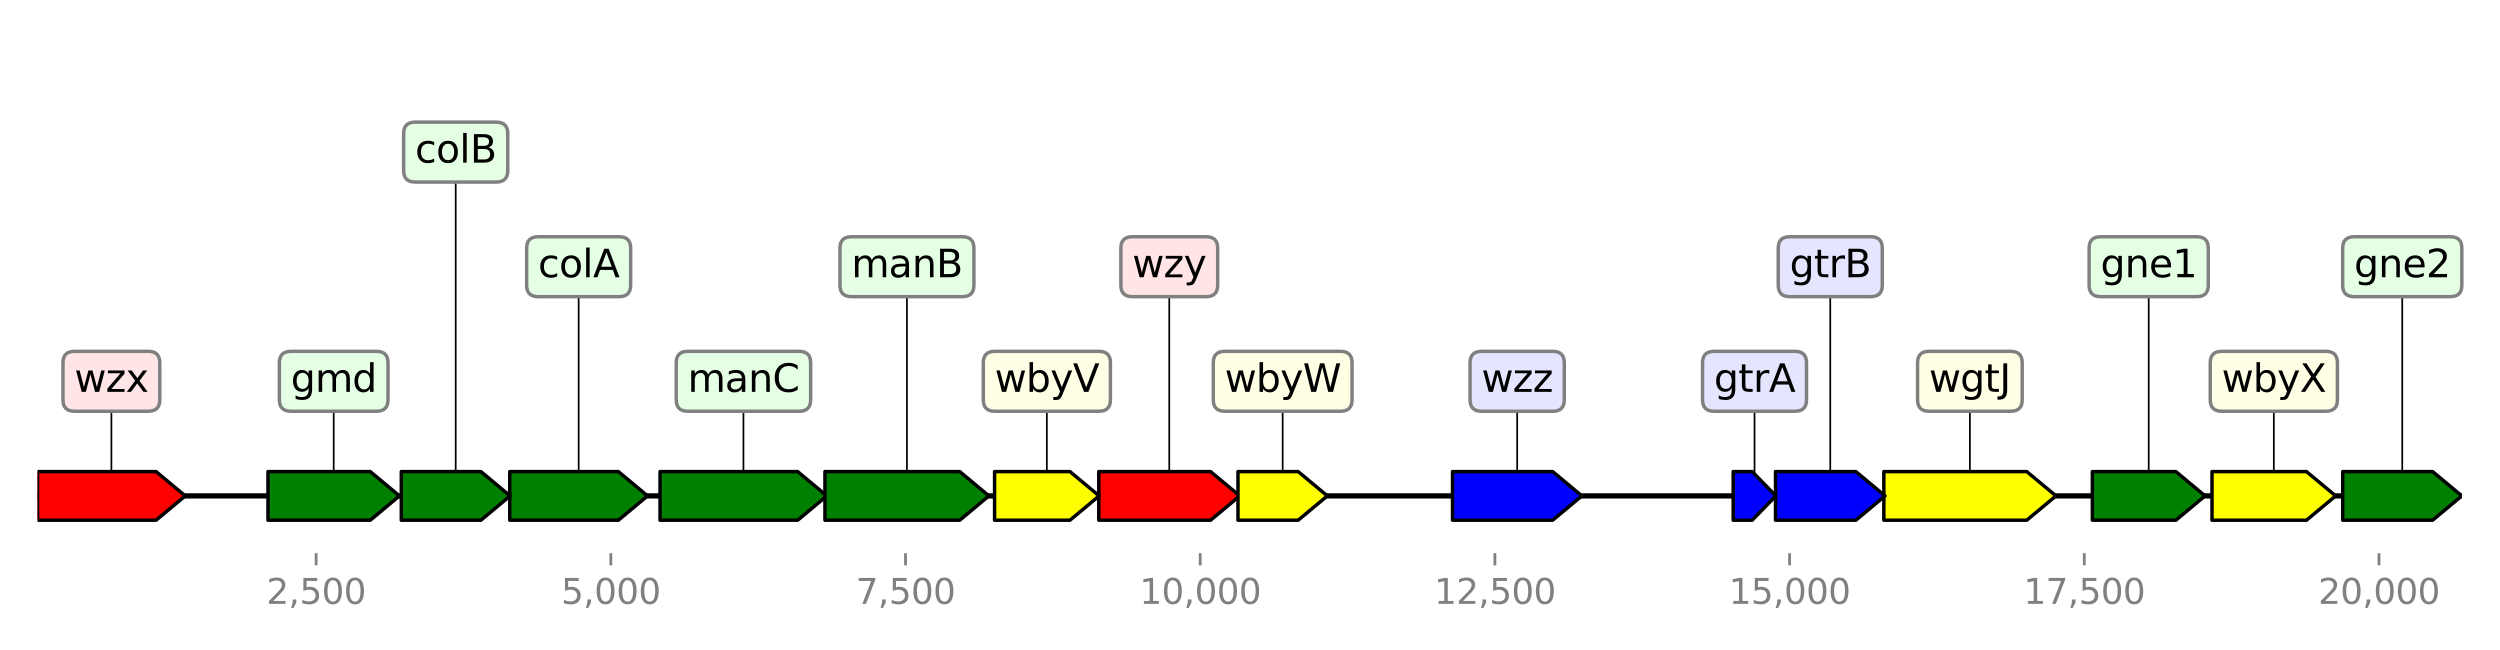 <?xml version="1.0" encoding="utf-8" standalone="no"?>
<!DOCTYPE svg PUBLIC "-//W3C//DTD SVG 1.1//EN"
  "http://www.w3.org/Graphics/SVG/1.1/DTD/svg11.dtd">
<svg height="187.2pt" version="1.1" viewBox="0 0 720 187.2" width="720pt" xmlns="http://www.w3.org/2000/svg" xmlns:xlink="http://www.w3.org/1999/xlink">
 <defs>
  <style type="text/css">*{stroke-linecap:butt;stroke-linejoin:round;}</style>
 </defs>
 <g id="figure_1">
  <g id="patch_1">
   <path d="M 0 187.2 
L 720 187.2 
L 720 0 
L 0 0 
z
" style="fill:#ffffff;"/>
  </g>
  <g id="axes_1">
   <g id="line2d_1">
    <path clip-path="url(#pb85aae71dc)" d="M 10.8 142.818 
L 709.004 142.818 
" style="fill:none;stroke:#000000;stroke-linecap:square;stroke-width:1.5;"/>
   </g>
   <g id="line2d_2">
    <path clip-path="url(#pb85aae71dc)" d="M 567.327 109.813 
L 567.327 142.818 
" style="fill:none;stroke:#000000;stroke-linecap:square;stroke-width:0.5;"/>
   </g>
   <g id="line2d_3">
    <path clip-path="url(#pb85aae71dc)" d="M 214.111 109.813 
L 214.111 142.818 
" style="fill:none;stroke:#000000;stroke-linecap:square;stroke-width:0.5;"/>
   </g>
   <g id="line2d_4">
    <path clip-path="url(#pb85aae71dc)" d="M 261.197 76.809 
L 261.197 142.818 
" style="fill:none;stroke:#000000;stroke-linecap:square;stroke-width:0.5;"/>
   </g>
   <g id="line2d_5">
    <path clip-path="url(#pb85aae71dc)" d="M 32.079 109.813 
L 32.079 142.818 
" style="fill:none;stroke:#000000;stroke-linecap:square;stroke-width:0.5;"/>
   </g>
   <g id="line2d_6">
    <path clip-path="url(#pb85aae71dc)" d="M 336.749 76.809 
L 336.749 142.818 
" style="fill:none;stroke:#000000;stroke-linecap:square;stroke-width:0.5;"/>
   </g>
   <g id="line2d_7">
    <path clip-path="url(#pb85aae71dc)" d="M 166.651 76.809 
L 166.651 142.818 
" style="fill:none;stroke:#000000;stroke-linecap:square;stroke-width:0.5;"/>
   </g>
   <g id="line2d_8">
    <path clip-path="url(#pb85aae71dc)" d="M 96.106 109.813 
L 96.106 142.818 
" style="fill:none;stroke:#000000;stroke-linecap:square;stroke-width:0.5;"/>
   </g>
   <g id="line2d_9">
    <path clip-path="url(#pb85aae71dc)" d="M 436.948 109.813 
L 436.948 142.818 
" style="fill:none;stroke:#000000;stroke-linecap:square;stroke-width:0.5;"/>
   </g>
   <g id="line2d_10">
    <path clip-path="url(#pb85aae71dc)" d="M 654.863 109.813 
L 654.863 142.818 
" style="fill:none;stroke:#000000;stroke-linecap:square;stroke-width:0.5;"/>
   </g>
   <g id="line2d_11">
    <path clip-path="url(#pb85aae71dc)" d="M 691.85 76.809 
L 691.85 142.818 
" style="fill:none;stroke:#000000;stroke-linecap:square;stroke-width:0.5;"/>
   </g>
   <g id="line2d_12">
    <path clip-path="url(#pb85aae71dc)" d="M 618.827 76.809 
L 618.827 142.818 
" style="fill:none;stroke:#000000;stroke-linecap:square;stroke-width:0.5;"/>
   </g>
   <g id="line2d_13">
    <path clip-path="url(#pb85aae71dc)" d="M 527.115 76.809 
L 527.115 142.818 
" style="fill:none;stroke:#000000;stroke-linecap:square;stroke-width:0.5;"/>
   </g>
   <g id="line2d_14">
    <path clip-path="url(#pb85aae71dc)" d="M 131.242 43.804 
L 131.242 142.818 
" style="fill:none;stroke:#000000;stroke-linecap:square;stroke-width:0.5;"/>
   </g>
   <g id="line2d_15">
    <path clip-path="url(#pb85aae71dc)" d="M 301.494 109.813 
L 301.494 142.818 
" style="fill:none;stroke:#000000;stroke-linecap:square;stroke-width:0.5;"/>
   </g>
   <g id="line2d_16">
    <path clip-path="url(#pb85aae71dc)" d="M 369.408 109.813 
L 369.408 142.818 
" style="fill:none;stroke:#000000;stroke-linecap:square;stroke-width:0.5;"/>
   </g>
   <g id="line2d_17">
    <path clip-path="url(#pb85aae71dc)" d="M 505.304 109.813 
L 505.304 142.818 
" style="fill:none;stroke:#000000;stroke-linecap:square;stroke-width:0.5;"/>
   </g>
   <g id="patch_2">
    <path clip-path="url(#pb85aae71dc)" d="M 542.545 135.818 
Q 563.127 135.818 583.709 135.818 
L 583.709 135.818 
Q 587.909 139.318 592.11 142.818 
Q 587.909 146.318 583.709 149.818 
L 583.709 149.818 
Q 563.127 149.818 542.545 149.818 
L 542.545 135.818 
z
" style="fill:#ffff00;stroke:#000000;stroke-linecap:round;"/>
   </g>
   <g id="patch_3">
    <path clip-path="url(#pb85aae71dc)" d="M 190.092 135.818 
Q 209.911 135.818 229.729 135.818 
L 229.729 135.818 
Q 233.929 139.318 238.129 142.818 
Q 233.929 146.318 229.729 149.818 
L 229.729 149.818 
Q 209.911 149.818 190.092 149.818 
L 190.092 135.818 
z
" style="fill:#008000;stroke:#000000;stroke-linecap:round;"/>
   </g>
   <g id="patch_4">
    <path clip-path="url(#pb85aae71dc)" d="M 237.586 135.818 
Q 256.996 135.818 276.407 135.818 
L 276.407 135.818 
Q 280.607 139.318 284.808 142.818 
Q 280.607 146.318 276.407 149.818 
L 276.407 149.818 
Q 256.996 149.818 237.586 149.818 
L 237.586 135.818 
z
" style="fill:#008000;stroke:#000000;stroke-linecap:round;"/>
   </g>
   <g id="patch_5">
    <path clip-path="url(#pb85aae71dc)" d="M 10.81 135.818 
Q 27.879 135.818 44.949 135.818 
L 44.949 135.818 
Q 49.148 139.318 53.348 142.818 
Q 49.148 146.318 44.949 149.818 
L 44.949 149.818 
Q 27.879 149.818 10.81 149.818 
L 10.81 135.818 
z
" style="fill:#ff0000;stroke:#000000;stroke-linecap:round;"/>
   </g>
   <g id="patch_6">
    <path clip-path="url(#pb85aae71dc)" d="M 316.448 135.818 
Q 332.549 135.818 348.65 135.818 
L 348.65 135.818 
Q 352.85 139.318 357.051 142.818 
Q 352.85 146.318 348.65 149.818 
L 348.65 149.818 
Q 332.549 149.818 316.448 149.818 
L 316.448 135.818 
z
" style="fill:#ff0000;stroke:#000000;stroke-linecap:round;"/>
   </g>
   <g id="patch_7">
    <path clip-path="url(#pb85aae71dc)" d="M 146.808 135.818 
Q 162.453 135.818 178.098 135.818 
L 178.098 135.818 
Q 182.296 139.318 186.493 142.818 
Q 182.296 146.318 178.098 149.818 
L 178.098 149.818 
Q 162.453 149.818 146.808 149.818 
L 146.808 135.818 
z
" style="fill:#008000;stroke:#000000;stroke-linecap:round;"/>
   </g>
   <g id="patch_8">
    <path clip-path="url(#pb85aae71dc)" d="M 77.179 135.818 
Q 91.908 135.818 106.636 135.818 
L 106.636 135.818 
Q 110.834 139.318 115.032 142.818 
Q 110.834 146.318 106.636 149.818 
L 106.636 149.818 
Q 91.908 149.818 77.179 149.818 
L 77.179 135.818 
z
" style="fill:#008000;stroke:#000000;stroke-linecap:round;"/>
   </g>
   <g id="patch_9">
    <path clip-path="url(#pb85aae71dc)" d="M 418.328 135.818 
Q 432.75 135.818 447.172 135.818 
L 447.172 135.818 
Q 451.371 139.318 455.569 142.818 
Q 451.371 146.318 447.172 149.818 
L 447.172 149.818 
Q 432.75 149.818 418.328 149.818 
L 418.328 135.818 
z
" style="fill:#0000ff;stroke:#000000;stroke-linecap:round;"/>
   </g>
   <g id="patch_10">
    <path clip-path="url(#pb85aae71dc)" d="M 637.058 135.818 
Q 650.662 135.818 664.266 135.818 
L 664.266 135.818 
Q 668.468 139.318 672.669 142.818 
Q 668.468 146.318 664.266 149.818 
L 664.266 149.818 
Q 650.662 149.818 637.058 149.818 
L 637.058 135.818 
z
" style="fill:#ffff00;stroke:#000000;stroke-linecap:round;"/>
   </g>
   <g id="patch_11">
    <path clip-path="url(#pb85aae71dc)" d="M 674.706 135.818 
Q 687.65 135.818 700.594 135.818 
L 700.594 135.818 
Q 704.794 139.318 708.994 142.818 
Q 704.794 146.318 700.594 149.818 
L 700.594 149.818 
Q 687.65 149.818 674.706 149.818 
L 674.706 135.818 
z
" style="fill:#008000;stroke:#000000;stroke-linecap:round;"/>
   </g>
   <g id="patch_12">
    <path clip-path="url(#pb85aae71dc)" d="M 602.6 135.818 
Q 614.626 135.818 626.652 135.818 
L 626.652 135.818 
Q 630.853 139.318 635.055 142.818 
Q 630.853 146.318 626.652 149.818 
L 626.652 149.818 
Q 614.626 149.818 602.6 149.818 
L 602.6 135.818 
z
" style="fill:#008000;stroke:#000000;stroke-linecap:round;"/>
   </g>
   <g id="patch_13">
    <path clip-path="url(#pb85aae71dc)" d="M 511.346 135.818 
Q 522.917 135.818 534.488 135.818 
L 534.488 135.818 
Q 538.686 139.318 542.884 142.818 
Q 538.686 146.318 534.488 149.818 
L 534.488 149.818 
Q 522.917 149.818 511.346 149.818 
L 511.346 135.818 
z
" style="fill:#0000ff;stroke:#000000;stroke-linecap:round;"/>
   </g>
   <g id="patch_14">
    <path clip-path="url(#pb85aae71dc)" d="M 115.575 135.818 
Q 127.041 135.818 138.506 135.818 
L 138.506 135.818 
Q 142.708 139.318 146.91 142.818 
Q 142.708 146.318 138.506 149.818 
L 138.506 149.818 
Q 127.041 149.818 115.575 149.818 
L 115.575 135.818 
z
" style="fill:#008000;stroke:#000000;stroke-linecap:round;"/>
   </g>
   <g id="patch_15">
    <path clip-path="url(#pb85aae71dc)" d="M 286.438 135.818 
Q 297.294 135.818 308.151 135.818 
L 308.151 135.818 
Q 312.35 139.318 316.55 142.818 
Q 312.35 146.318 308.151 149.818 
L 308.151 149.818 
Q 297.294 149.818 286.438 149.818 
L 286.438 135.818 
z
" style="fill:#ffff00;stroke:#000000;stroke-linecap:round;"/>
   </g>
   <g id="patch_16">
    <path clip-path="url(#pb85aae71dc)" d="M 356.541 135.818 
Q 365.206 135.818 373.871 135.818 
L 373.871 135.818 
Q 378.073 139.318 382.274 142.818 
Q 378.073 146.318 373.871 149.818 
L 373.871 149.818 
Q 365.206 149.818 356.541 149.818 
L 356.541 135.818 
z
" style="fill:#ffff00;stroke:#000000;stroke-linecap:round;"/>
   </g>
   <g id="patch_17">
    <path clip-path="url(#pb85aae71dc)" d="M 499.159 135.818 
Q 501.894 135.818 504.628 135.818 
L 504.628 135.818 
Q 508.038 139.318 511.448 142.818 
Q 508.038 146.318 504.628 149.818 
L 504.628 149.818 
Q 501.894 149.818 499.159 149.818 
L 499.159 135.818 
z
" style="fill:#0000ff;stroke:#000000;stroke-linecap:round;"/>
   </g>
   <g id="matplotlib.axis_1">
    <g id="xtick_1">
     <g id="line2d_18">
      <defs>
       <path d="M 0 0 
L 0 3.5 
" id="me5bb5c4d33" style="stroke:#808080;stroke-width:0.8;"/>
      </defs>
      <g>
       <use style="fill:#808080;stroke:#808080;stroke-width:0.8;" x="91.047" xlink:href="#me5bb5c4d33" y="159.32"/>
      </g>
     </g>
     <g id="text_1">
      <!-- 2,500 -->
      <g style="fill:#808080;" transform="translate(76.733 173.918)scale(0.1 -0.1)">
       <defs>
        <path d="M 1228 531 
L 3431 531 
L 3431 0 
L 469 0 
L 469 531 
Q 828 903 1448 1529 
Q 2069 2156 2228 2338 
Q 2531 2678 2651 2914 
Q 2772 3150 2772 3378 
Q 2772 3750 2511 3984 
Q 2250 4219 1831 4219 
Q 1534 4219 1204 4116 
Q 875 4013 500 3803 
L 500 4441 
Q 881 4594 1212 4672 
Q 1544 4750 1819 4750 
Q 2544 4750 2975 4387 
Q 3406 4025 3406 3419 
Q 3406 3131 3298 2873 
Q 3191 2616 2906 2266 
Q 2828 2175 2409 1742 
Q 1991 1309 1228 531 
z
" id="DejaVuSans-32" transform="scale(0.016)"/>
        <path d="M 750 794 
L 1409 794 
L 1409 256 
L 897 -744 
L 494 -744 
L 750 256 
L 750 794 
z
" id="DejaVuSans-2c" transform="scale(0.016)"/>
        <path d="M 691 4666 
L 3169 4666 
L 3169 4134 
L 1269 4134 
L 1269 2991 
Q 1406 3038 1543 3061 
Q 1681 3084 1819 3084 
Q 2600 3084 3056 2656 
Q 3513 2228 3513 1497 
Q 3513 744 3044 326 
Q 2575 -91 1722 -91 
Q 1428 -91 1123 -41 
Q 819 9 494 109 
L 494 744 
Q 775 591 1075 516 
Q 1375 441 1709 441 
Q 2250 441 2565 725 
Q 2881 1009 2881 1497 
Q 2881 1984 2565 2268 
Q 2250 2553 1709 2553 
Q 1456 2553 1204 2497 
Q 953 2441 691 2322 
L 691 4666 
z
" id="DejaVuSans-35" transform="scale(0.016)"/>
        <path d="M 2034 4250 
Q 1547 4250 1301 3770 
Q 1056 3291 1056 2328 
Q 1056 1369 1301 889 
Q 1547 409 2034 409 
Q 2525 409 2770 889 
Q 3016 1369 3016 2328 
Q 3016 3291 2770 3770 
Q 2525 4250 2034 4250 
z
M 2034 4750 
Q 2819 4750 3233 4129 
Q 3647 3509 3647 2328 
Q 3647 1150 3233 529 
Q 2819 -91 2034 -91 
Q 1250 -91 836 529 
Q 422 1150 422 2328 
Q 422 3509 836 4129 
Q 1250 4750 2034 4750 
z
" id="DejaVuSans-30" transform="scale(0.016)"/>
       </defs>
       <use xlink:href="#DejaVuSans-32"/>
       <use x="63.623" xlink:href="#DejaVuSans-2c"/>
       <use x="95.41" xlink:href="#DejaVuSans-35"/>
       <use x="159.033" xlink:href="#DejaVuSans-30"/>
       <use x="222.656" xlink:href="#DejaVuSans-30"/>
      </g>
     </g>
    </g>
    <g id="xtick_2">
     <g id="line2d_19">
      <g>
       <use style="fill:#808080;stroke:#808080;stroke-width:0.8;" x="175.919" xlink:href="#me5bb5c4d33" y="159.32"/>
      </g>
     </g>
     <g id="text_2">
      <!-- 5,000 -->
      <g style="fill:#808080;" transform="translate(161.604 173.918)scale(0.1 -0.1)">
       <use xlink:href="#DejaVuSans-35"/>
       <use x="63.623" xlink:href="#DejaVuSans-2c"/>
       <use x="95.41" xlink:href="#DejaVuSans-30"/>
       <use x="159.033" xlink:href="#DejaVuSans-30"/>
       <use x="222.656" xlink:href="#DejaVuSans-30"/>
      </g>
     </g>
    </g>
    <g id="xtick_3">
     <g id="line2d_20">
      <g>
       <use style="fill:#808080;stroke:#808080;stroke-width:0.8;" x="260.79" xlink:href="#me5bb5c4d33" y="159.32"/>
      </g>
     </g>
     <g id="text_3">
      <!-- 7,500 -->
      <g style="fill:#808080;" transform="translate(246.476 173.918)scale(0.1 -0.1)">
       <defs>
        <path d="M 525 4666 
L 3525 4666 
L 3525 4397 
L 1831 0 
L 1172 0 
L 2766 4134 
L 525 4134 
L 525 4666 
z
" id="DejaVuSans-37" transform="scale(0.016)"/>
       </defs>
       <use xlink:href="#DejaVuSans-37"/>
       <use x="63.623" xlink:href="#DejaVuSans-2c"/>
       <use x="95.41" xlink:href="#DejaVuSans-35"/>
       <use x="159.033" xlink:href="#DejaVuSans-30"/>
       <use x="222.656" xlink:href="#DejaVuSans-30"/>
      </g>
     </g>
    </g>
    <g id="xtick_4">
     <g id="line2d_21">
      <g>
       <use style="fill:#808080;stroke:#808080;stroke-width:0.8;" x="345.661" xlink:href="#me5bb5c4d33" y="159.32"/>
      </g>
     </g>
     <g id="text_4">
      <!-- 10,000 -->
      <g style="fill:#808080;" transform="translate(328.166 173.918)scale(0.1 -0.1)">
       <defs>
        <path d="M 794 531 
L 1825 531 
L 1825 4091 
L 703 3866 
L 703 4441 
L 1819 4666 
L 2450 4666 
L 2450 531 
L 3481 531 
L 3481 0 
L 794 0 
L 794 531 
z
" id="DejaVuSans-31" transform="scale(0.016)"/>
       </defs>
       <use xlink:href="#DejaVuSans-31"/>
       <use x="63.623" xlink:href="#DejaVuSans-30"/>
       <use x="127.246" xlink:href="#DejaVuSans-2c"/>
       <use x="159.033" xlink:href="#DejaVuSans-30"/>
       <use x="222.656" xlink:href="#DejaVuSans-30"/>
       <use x="286.279" xlink:href="#DejaVuSans-30"/>
      </g>
     </g>
    </g>
    <g id="xtick_5">
     <g id="line2d_22">
      <g>
       <use style="fill:#808080;stroke:#808080;stroke-width:0.8;" x="430.532" xlink:href="#me5bb5c4d33" y="159.32"/>
      </g>
     </g>
     <g id="text_5">
      <!-- 12,500 -->
      <g style="fill:#808080;" transform="translate(413.037 173.918)scale(0.1 -0.1)">
       <use xlink:href="#DejaVuSans-31"/>
       <use x="63.623" xlink:href="#DejaVuSans-32"/>
       <use x="127.246" xlink:href="#DejaVuSans-2c"/>
       <use x="159.033" xlink:href="#DejaVuSans-35"/>
       <use x="222.656" xlink:href="#DejaVuSans-30"/>
       <use x="286.279" xlink:href="#DejaVuSans-30"/>
      </g>
     </g>
    </g>
    <g id="xtick_6">
     <g id="line2d_23">
      <g>
       <use style="fill:#808080;stroke:#808080;stroke-width:0.8;" x="515.403" xlink:href="#me5bb5c4d33" y="159.32"/>
      </g>
     </g>
     <g id="text_6">
      <!-- 15,000 -->
      <g style="fill:#808080;" transform="translate(497.908 173.918)scale(0.1 -0.1)">
       <use xlink:href="#DejaVuSans-31"/>
       <use x="63.623" xlink:href="#DejaVuSans-35"/>
       <use x="127.246" xlink:href="#DejaVuSans-2c"/>
       <use x="159.033" xlink:href="#DejaVuSans-30"/>
       <use x="222.656" xlink:href="#DejaVuSans-30"/>
       <use x="286.279" xlink:href="#DejaVuSans-30"/>
      </g>
     </g>
    </g>
    <g id="xtick_7">
     <g id="line2d_24">
      <g>
       <use style="fill:#808080;stroke:#808080;stroke-width:0.8;" x="600.274" xlink:href="#me5bb5c4d33" y="159.32"/>
      </g>
     </g>
     <g id="text_7">
      <!-- 17,500 -->
      <g style="fill:#808080;" transform="translate(582.779 173.918)scale(0.1 -0.1)">
       <use xlink:href="#DejaVuSans-31"/>
       <use x="63.623" xlink:href="#DejaVuSans-37"/>
       <use x="127.246" xlink:href="#DejaVuSans-2c"/>
       <use x="159.033" xlink:href="#DejaVuSans-35"/>
       <use x="222.656" xlink:href="#DejaVuSans-30"/>
       <use x="286.279" xlink:href="#DejaVuSans-30"/>
      </g>
     </g>
    </g>
    <g id="xtick_8">
     <g id="line2d_25">
      <g>
       <use style="fill:#808080;stroke:#808080;stroke-width:0.8;" x="685.145" xlink:href="#me5bb5c4d33" y="159.32"/>
      </g>
     </g>
     <g id="text_8">
      <!-- 20,000 -->
      <g style="fill:#808080;" transform="translate(667.65 173.918)scale(0.1 -0.1)">
       <use xlink:href="#DejaVuSans-32"/>
       <use x="63.623" xlink:href="#DejaVuSans-30"/>
       <use x="127.246" xlink:href="#DejaVuSans-2c"/>
       <use x="159.033" xlink:href="#DejaVuSans-30"/>
       <use x="222.656" xlink:href="#DejaVuSans-30"/>
       <use x="286.279" xlink:href="#DejaVuSans-30"/>
      </g>
     </g>
    </g>
   </g>
   <g id="linkto_wgtJ">
    <g id="patch_18">
     <a xlink:href="wgtJ">
      <path d="M 555.559 118.436 
L 579.096 118.436 
Q 582.396 118.436 582.396 115.136 
L 582.396 104.49 
Q 582.396 101.19 579.096 101.19 
L 555.559 101.19 
Q 552.259 101.19 552.259 104.49 
L 552.259 115.136 
Q 552.259 118.436 555.559 118.436 
z
" style="fill:#ffffe5;stroke:#808080;stroke-linejoin:miter;"/>
     </a>
    </g>
    <!-- wgtJ -->
    <g transform="translate(555.559 112.849)scale(0.11 -0.11)">
     <defs>
      <path d="M 269 3500 
L 844 3500 
L 1563 769 
L 2278 3500 
L 2956 3500 
L 3675 769 
L 4391 3500 
L 4966 3500 
L 4050 0 
L 3372 0 
L 2619 2869 
L 1863 0 
L 1184 0 
L 269 3500 
z
" id="DejaVuSans-77" transform="scale(0.016)"/>
      <path d="M 2906 1791 
Q 2906 2416 2648 2759 
Q 2391 3103 1925 3103 
Q 1463 3103 1205 2759 
Q 947 2416 947 1791 
Q 947 1169 1205 825 
Q 1463 481 1925 481 
Q 2391 481 2648 825 
Q 2906 1169 2906 1791 
z
M 3481 434 
Q 3481 -459 3084 -895 
Q 2688 -1331 1869 -1331 
Q 1566 -1331 1297 -1286 
Q 1028 -1241 775 -1147 
L 775 -588 
Q 1028 -725 1275 -790 
Q 1522 -856 1778 -856 
Q 2344 -856 2625 -561 
Q 2906 -266 2906 331 
L 2906 616 
Q 2728 306 2450 153 
Q 2172 0 1784 0 
Q 1141 0 747 490 
Q 353 981 353 1791 
Q 353 2603 747 3093 
Q 1141 3584 1784 3584 
Q 2172 3584 2450 3431 
Q 2728 3278 2906 2969 
L 2906 3500 
L 3481 3500 
L 3481 434 
z
" id="DejaVuSans-67" transform="scale(0.016)"/>
      <path d="M 1172 4494 
L 1172 3500 
L 2356 3500 
L 2356 3053 
L 1172 3053 
L 1172 1153 
Q 1172 725 1289 603 
Q 1406 481 1766 481 
L 2356 481 
L 2356 0 
L 1766 0 
Q 1100 0 847 248 
Q 594 497 594 1153 
L 594 3053 
L 172 3053 
L 172 3500 
L 594 3500 
L 594 4494 
L 1172 4494 
z
" id="DejaVuSans-74" transform="scale(0.016)"/>
      <path d="M 628 4666 
L 1259 4666 
L 1259 325 
Q 1259 -519 939 -900 
Q 619 -1281 -91 -1281 
L -331 -1281 
L -331 -750 
L -134 -750 
Q 284 -750 456 -515 
Q 628 -281 628 325 
L 628 4666 
z
" id="DejaVuSans-4a" transform="scale(0.016)"/>
     </defs>
     <use xlink:href="#DejaVuSans-77"/>
     <use x="81.787" xlink:href="#DejaVuSans-67"/>
     <use x="145.264" xlink:href="#DejaVuSans-74"/>
     <use x="184.473" xlink:href="#DejaVuSans-4a"/>
    </g>
   </g>
   <g id="linkto_manC">
    <g id="patch_19">
     <a xlink:href="manC">
      <path d="M 198.057 118.436 
L 230.165 118.436 
Q 233.465 118.436 233.465 115.136 
L 233.465 104.49 
Q 233.465 101.19 230.165 101.19 
L 198.057 101.19 
Q 194.757 101.19 194.757 104.49 
L 194.757 115.136 
Q 194.757 118.436 198.057 118.436 
z
" style="fill:#e5ffe5;stroke:#808080;stroke-linejoin:miter;"/>
     </a>
    </g>
    <!-- manC -->
    <g transform="translate(198.057 112.849)scale(0.11 -0.11)">
     <defs>
      <path d="M 3328 2828 
Q 3544 3216 3844 3400 
Q 4144 3584 4550 3584 
Q 5097 3584 5394 3201 
Q 5691 2819 5691 2113 
L 5691 0 
L 5113 0 
L 5113 2094 
Q 5113 2597 4934 2840 
Q 4756 3084 4391 3084 
Q 3944 3084 3684 2787 
Q 3425 2491 3425 1978 
L 3425 0 
L 2847 0 
L 2847 2094 
Q 2847 2600 2669 2842 
Q 2491 3084 2119 3084 
Q 1678 3084 1418 2786 
Q 1159 2488 1159 1978 
L 1159 0 
L 581 0 
L 581 3500 
L 1159 3500 
L 1159 2956 
Q 1356 3278 1631 3431 
Q 1906 3584 2284 3584 
Q 2666 3584 2933 3390 
Q 3200 3197 3328 2828 
z
" id="DejaVuSans-6d" transform="scale(0.016)"/>
      <path d="M 2194 1759 
Q 1497 1759 1228 1600 
Q 959 1441 959 1056 
Q 959 750 1161 570 
Q 1363 391 1709 391 
Q 2188 391 2477 730 
Q 2766 1069 2766 1631 
L 2766 1759 
L 2194 1759 
z
M 3341 1997 
L 3341 0 
L 2766 0 
L 2766 531 
Q 2569 213 2275 61 
Q 1981 -91 1556 -91 
Q 1019 -91 701 211 
Q 384 513 384 1019 
Q 384 1609 779 1909 
Q 1175 2209 1959 2209 
L 2766 2209 
L 2766 2266 
Q 2766 2663 2505 2880 
Q 2244 3097 1772 3097 
Q 1472 3097 1187 3025 
Q 903 2953 641 2809 
L 641 3341 
Q 956 3463 1253 3523 
Q 1550 3584 1831 3584 
Q 2591 3584 2966 3190 
Q 3341 2797 3341 1997 
z
" id="DejaVuSans-61" transform="scale(0.016)"/>
      <path d="M 3513 2113 
L 3513 0 
L 2938 0 
L 2938 2094 
Q 2938 2591 2744 2837 
Q 2550 3084 2163 3084 
Q 1697 3084 1428 2787 
Q 1159 2491 1159 1978 
L 1159 0 
L 581 0 
L 581 3500 
L 1159 3500 
L 1159 2956 
Q 1366 3272 1645 3428 
Q 1925 3584 2291 3584 
Q 2894 3584 3203 3211 
Q 3513 2838 3513 2113 
z
" id="DejaVuSans-6e" transform="scale(0.016)"/>
      <path d="M 4122 4306 
L 4122 3641 
Q 3803 3938 3442 4084 
Q 3081 4231 2675 4231 
Q 1875 4231 1450 3742 
Q 1025 3253 1025 2328 
Q 1025 1406 1450 917 
Q 1875 428 2675 428 
Q 3081 428 3442 575 
Q 3803 722 4122 1019 
L 4122 359 
Q 3791 134 3420 21 
Q 3050 -91 2638 -91 
Q 1578 -91 968 557 
Q 359 1206 359 2328 
Q 359 3453 968 4101 
Q 1578 4750 2638 4750 
Q 3056 4750 3426 4639 
Q 3797 4528 4122 4306 
z
" id="DejaVuSans-43" transform="scale(0.016)"/>
     </defs>
     <use xlink:href="#DejaVuSans-6d"/>
     <use x="97.412" xlink:href="#DejaVuSans-61"/>
     <use x="158.691" xlink:href="#DejaVuSans-6e"/>
     <use x="222.07" xlink:href="#DejaVuSans-43"/>
    </g>
   </g>
   <g id="linkto_manB">
    <g id="patch_20">
     <a xlink:href="manB">
      <path d="M 245.21 85.432 
L 277.184 85.432 
Q 280.484 85.432 280.484 82.132 
L 280.484 71.486 
Q 280.484 68.186 277.184 68.186 
L 245.21 68.186 
Q 241.91 68.186 241.91 71.486 
L 241.91 82.132 
Q 241.91 85.432 245.21 85.432 
z
" style="fill:#e5ffe5;stroke:#808080;stroke-linejoin:miter;"/>
     </a>
    </g>
    <!-- manB -->
    <g transform="translate(245.21 79.844)scale(0.11 -0.11)">
     <defs>
      <path d="M 1259 2228 
L 1259 519 
L 2272 519 
Q 2781 519 3026 730 
Q 3272 941 3272 1375 
Q 3272 1813 3026 2020 
Q 2781 2228 2272 2228 
L 1259 2228 
z
M 1259 4147 
L 1259 2741 
L 2194 2741 
Q 2656 2741 2882 2914 
Q 3109 3088 3109 3444 
Q 3109 3797 2882 3972 
Q 2656 4147 2194 4147 
L 1259 4147 
z
M 628 4666 
L 2241 4666 
Q 2963 4666 3353 4366 
Q 3744 4066 3744 3513 
Q 3744 3084 3544 2831 
Q 3344 2578 2956 2516 
Q 3422 2416 3680 2098 
Q 3938 1781 3938 1306 
Q 3938 681 3513 340 
Q 3088 0 2303 0 
L 628 0 
L 628 4666 
z
" id="DejaVuSans-42" transform="scale(0.016)"/>
     </defs>
     <use xlink:href="#DejaVuSans-6d"/>
     <use x="97.412" xlink:href="#DejaVuSans-61"/>
     <use x="158.691" xlink:href="#DejaVuSans-6e"/>
     <use x="222.07" xlink:href="#DejaVuSans-42"/>
    </g>
   </g>
   <g id="linkto_wzx">
    <g id="patch_21">
     <a xlink:href="wzx">
      <path d="M 21.439 118.436 
L 42.719 118.436 
Q 46.019 118.436 46.019 115.136 
L 46.019 104.49 
Q 46.019 101.19 42.719 101.19 
L 21.439 101.19 
Q 18.139 101.19 18.139 104.49 
L 18.139 115.136 
Q 18.139 118.436 21.439 118.436 
z
" style="fill:#ffe5e5;stroke:#808080;stroke-linejoin:miter;"/>
     </a>
    </g>
    <!-- wzx -->
    <g transform="translate(21.439 112.849)scale(0.11 -0.11)">
     <defs>
      <path d="M 353 3500 
L 3084 3500 
L 3084 2975 
L 922 459 
L 3084 459 
L 3084 0 
L 275 0 
L 275 525 
L 2438 3041 
L 353 3041 
L 353 3500 
z
" id="DejaVuSans-7a" transform="scale(0.016)"/>
      <path d="M 3513 3500 
L 2247 1797 
L 3578 0 
L 2900 0 
L 1881 1375 
L 863 0 
L 184 0 
L 1544 1831 
L 300 3500 
L 978 3500 
L 1906 2253 
L 2834 3500 
L 3513 3500 
z
" id="DejaVuSans-78" transform="scale(0.016)"/>
     </defs>
     <use xlink:href="#DejaVuSans-77"/>
     <use x="81.787" xlink:href="#DejaVuSans-7a"/>
     <use x="134.277" xlink:href="#DejaVuSans-78"/>
    </g>
   </g>
   <g id="linkto_wzy">
    <g id="patch_22">
     <a xlink:href="wzy">
      <path d="M 326.109 85.432 
L 347.389 85.432 
Q 350.689 85.432 350.689 82.132 
L 350.689 71.486 
Q 350.689 68.186 347.389 68.186 
L 326.109 68.186 
Q 322.809 68.186 322.809 71.486 
L 322.809 82.132 
Q 322.809 85.432 326.109 85.432 
z
" style="fill:#ffe5e5;stroke:#808080;stroke-linejoin:miter;"/>
     </a>
    </g>
    <!-- wzy -->
    <g transform="translate(326.109 79.844)scale(0.11 -0.11)">
     <defs>
      <path d="M 2059 -325 
Q 1816 -950 1584 -1140 
Q 1353 -1331 966 -1331 
L 506 -1331 
L 506 -850 
L 844 -850 
Q 1081 -850 1212 -737 
Q 1344 -625 1503 -206 
L 1606 56 
L 191 3500 
L 800 3500 
L 1894 763 
L 2988 3500 
L 3597 3500 
L 2059 -325 
z
" id="DejaVuSans-79" transform="scale(0.016)"/>
     </defs>
     <use xlink:href="#DejaVuSans-77"/>
     <use x="81.787" xlink:href="#DejaVuSans-7a"/>
     <use x="134.277" xlink:href="#DejaVuSans-79"/>
    </g>
   </g>
   <g id="linkto_colA">
    <g id="patch_23">
     <a xlink:href="colA">
      <path d="M 154.971 85.432 
L 178.33 85.432 
Q 181.63 85.432 181.63 82.132 
L 181.63 71.486 
Q 181.63 68.186 178.33 68.186 
L 154.971 68.186 
Q 151.671 68.186 151.671 71.486 
L 151.671 82.132 
Q 151.671 85.432 154.971 85.432 
z
" style="fill:#e5ffe5;stroke:#808080;stroke-linejoin:miter;"/>
     </a>
    </g>
    <!-- colA -->
    <g transform="translate(154.971 79.844)scale(0.11 -0.11)">
     <defs>
      <path d="M 3122 3366 
L 3122 2828 
Q 2878 2963 2633 3030 
Q 2388 3097 2138 3097 
Q 1578 3097 1268 2742 
Q 959 2388 959 1747 
Q 959 1106 1268 751 
Q 1578 397 2138 397 
Q 2388 397 2633 464 
Q 2878 531 3122 666 
L 3122 134 
Q 2881 22 2623 -34 
Q 2366 -91 2075 -91 
Q 1284 -91 818 406 
Q 353 903 353 1747 
Q 353 2603 823 3093 
Q 1294 3584 2113 3584 
Q 2378 3584 2631 3529 
Q 2884 3475 3122 3366 
z
" id="DejaVuSans-63" transform="scale(0.016)"/>
      <path d="M 1959 3097 
Q 1497 3097 1228 2736 
Q 959 2375 959 1747 
Q 959 1119 1226 758 
Q 1494 397 1959 397 
Q 2419 397 2687 759 
Q 2956 1122 2956 1747 
Q 2956 2369 2687 2733 
Q 2419 3097 1959 3097 
z
M 1959 3584 
Q 2709 3584 3137 3096 
Q 3566 2609 3566 1747 
Q 3566 888 3137 398 
Q 2709 -91 1959 -91 
Q 1206 -91 779 398 
Q 353 888 353 1747 
Q 353 2609 779 3096 
Q 1206 3584 1959 3584 
z
" id="DejaVuSans-6f" transform="scale(0.016)"/>
      <path d="M 603 4863 
L 1178 4863 
L 1178 0 
L 603 0 
L 603 4863 
z
" id="DejaVuSans-6c" transform="scale(0.016)"/>
      <path d="M 2188 4044 
L 1331 1722 
L 3047 1722 
L 2188 4044 
z
M 1831 4666 
L 2547 4666 
L 4325 0 
L 3669 0 
L 3244 1197 
L 1141 1197 
L 716 0 
L 50 0 
L 1831 4666 
z
" id="DejaVuSans-41" transform="scale(0.016)"/>
     </defs>
     <use xlink:href="#DejaVuSans-63"/>
     <use x="54.98" xlink:href="#DejaVuSans-6f"/>
     <use x="116.162" xlink:href="#DejaVuSans-6c"/>
     <use x="143.945" xlink:href="#DejaVuSans-41"/>
    </g>
   </g>
   <g id="linkto_gmd">
    <g id="patch_24">
     <a xlink:href="gmd">
      <path d="M 83.765 118.436 
L 108.446 118.436 
Q 111.746 118.436 111.746 115.136 
L 111.746 104.49 
Q 111.746 101.19 108.446 101.19 
L 83.765 101.19 
Q 80.465 101.19 80.465 104.49 
L 80.465 115.136 
Q 80.465 118.436 83.765 118.436 
z
" style="fill:#e5ffe5;stroke:#808080;stroke-linejoin:miter;"/>
     </a>
    </g>
    <!-- gmd -->
    <g transform="translate(83.765 112.849)scale(0.11 -0.11)">
     <defs>
      <path d="M 2906 2969 
L 2906 4863 
L 3481 4863 
L 3481 0 
L 2906 0 
L 2906 525 
Q 2725 213 2448 61 
Q 2172 -91 1784 -91 
Q 1150 -91 751 415 
Q 353 922 353 1747 
Q 353 2572 751 3078 
Q 1150 3584 1784 3584 
Q 2172 3584 2448 3432 
Q 2725 3281 2906 2969 
z
M 947 1747 
Q 947 1113 1208 752 
Q 1469 391 1925 391 
Q 2381 391 2643 752 
Q 2906 1113 2906 1747 
Q 2906 2381 2643 2742 
Q 2381 3103 1925 3103 
Q 1469 3103 1208 2742 
Q 947 2381 947 1747 
z
" id="DejaVuSans-64" transform="scale(0.016)"/>
     </defs>
     <use xlink:href="#DejaVuSans-67"/>
     <use x="63.477" xlink:href="#DejaVuSans-6d"/>
     <use x="160.889" xlink:href="#DejaVuSans-64"/>
    </g>
   </g>
   <g id="linkto_wzz">
    <g id="patch_25">
     <a xlink:href="wzz">
      <path d="M 426.677 118.436 
L 447.22 118.436 
Q 450.52 118.436 450.52 115.136 
L 450.52 104.49 
Q 450.52 101.19 447.22 101.19 
L 426.677 101.19 
Q 423.377 101.19 423.377 104.49 
L 423.377 115.136 
Q 423.377 118.436 426.677 118.436 
z
" style="fill:#e5e5ff;stroke:#808080;stroke-linejoin:miter;"/>
     </a>
    </g>
    <!-- wzz -->
    <g transform="translate(426.677 112.849)scale(0.11 -0.11)">
     <use xlink:href="#DejaVuSans-77"/>
     <use x="81.787" xlink:href="#DejaVuSans-7a"/>
     <use x="134.277" xlink:href="#DejaVuSans-7a"/>
    </g>
   </g>
   <g id="linkto_wbyX">
    <g id="patch_26">
     <a xlink:href="wbyX">
      <path d="M 639.851 118.436 
L 669.876 118.436 
Q 673.176 118.436 673.176 115.136 
L 673.176 104.49 
Q 673.176 101.19 669.876 101.19 
L 639.851 101.19 
Q 636.551 101.19 636.551 104.49 
L 636.551 115.136 
Q 636.551 118.436 639.851 118.436 
z
" style="fill:#ffffe5;stroke:#808080;stroke-linejoin:miter;"/>
     </a>
    </g>
    <!-- wbyX -->
    <g transform="translate(639.851 112.849)scale(0.11 -0.11)">
     <defs>
      <path d="M 3116 1747 
Q 3116 2381 2855 2742 
Q 2594 3103 2138 3103 
Q 1681 3103 1420 2742 
Q 1159 2381 1159 1747 
Q 1159 1113 1420 752 
Q 1681 391 2138 391 
Q 2594 391 2855 752 
Q 3116 1113 3116 1747 
z
M 1159 2969 
Q 1341 3281 1617 3432 
Q 1894 3584 2278 3584 
Q 2916 3584 3314 3078 
Q 3713 2572 3713 1747 
Q 3713 922 3314 415 
Q 2916 -91 2278 -91 
Q 1894 -91 1617 61 
Q 1341 213 1159 525 
L 1159 0 
L 581 0 
L 581 4863 
L 1159 4863 
L 1159 2969 
z
" id="DejaVuSans-62" transform="scale(0.016)"/>
      <path d="M 403 4666 
L 1081 4666 
L 2241 2931 
L 3406 4666 
L 4084 4666 
L 2584 2425 
L 4184 0 
L 3506 0 
L 2194 1984 
L 872 0 
L 191 0 
L 1856 2491 
L 403 4666 
z
" id="DejaVuSans-58" transform="scale(0.016)"/>
     </defs>
     <use xlink:href="#DejaVuSans-77"/>
     <use x="81.787" xlink:href="#DejaVuSans-62"/>
     <use x="145.264" xlink:href="#DejaVuSans-79"/>
     <use x="204.443" xlink:href="#DejaVuSans-58"/>
    </g>
   </g>
   <g id="linkto_gne2">
    <g id="patch_27">
     <a xlink:href="gne2">
      <path d="M 677.989 85.432 
L 705.711 85.432 
Q 709.011 85.432 709.011 82.132 
L 709.011 71.486 
Q 709.011 68.186 705.711 68.186 
L 677.989 68.186 
Q 674.689 68.186 674.689 71.486 
L 674.689 82.132 
Q 674.689 85.432 677.989 85.432 
z
" style="fill:#e5ffe5;stroke:#808080;stroke-linejoin:miter;"/>
     </a>
    </g>
    <!-- gne2 -->
    <g transform="translate(677.989 79.844)scale(0.11 -0.11)">
     <defs>
      <path d="M 3597 1894 
L 3597 1613 
L 953 1613 
Q 991 1019 1311 708 
Q 1631 397 2203 397 
Q 2534 397 2845 478 
Q 3156 559 3463 722 
L 3463 178 
Q 3153 47 2828 -22 
Q 2503 -91 2169 -91 
Q 1331 -91 842 396 
Q 353 884 353 1716 
Q 353 2575 817 3079 
Q 1281 3584 2069 3584 
Q 2775 3584 3186 3129 
Q 3597 2675 3597 1894 
z
M 3022 2063 
Q 3016 2534 2758 2815 
Q 2500 3097 2075 3097 
Q 1594 3097 1305 2825 
Q 1016 2553 972 2059 
L 3022 2063 
z
" id="DejaVuSans-65" transform="scale(0.016)"/>
     </defs>
     <use xlink:href="#DejaVuSans-67"/>
     <use x="63.477" xlink:href="#DejaVuSans-6e"/>
     <use x="126.855" xlink:href="#DejaVuSans-65"/>
     <use x="188.379" xlink:href="#DejaVuSans-32"/>
    </g>
   </g>
   <g id="linkto_gne1">
    <g id="patch_28">
     <a xlink:href="gne1">
      <path d="M 604.966 85.432 
L 632.688 85.432 
Q 635.988 85.432 635.988 82.132 
L 635.988 71.486 
Q 635.988 68.186 632.688 68.186 
L 604.966 68.186 
Q 601.666 68.186 601.666 71.486 
L 601.666 82.132 
Q 601.666 85.432 604.966 85.432 
z
" style="fill:#e5ffe5;stroke:#808080;stroke-linejoin:miter;"/>
     </a>
    </g>
    <!-- gne1 -->
    <g transform="translate(604.966 79.844)scale(0.11 -0.11)">
     <use xlink:href="#DejaVuSans-67"/>
     <use x="63.477" xlink:href="#DejaVuSans-6e"/>
     <use x="126.855" xlink:href="#DejaVuSans-65"/>
     <use x="188.379" xlink:href="#DejaVuSans-31"/>
    </g>
   </g>
   <g id="linkto_gtrB">
    <g id="patch_29">
     <a xlink:href="gtrB">
      <path d="M 515.433 85.432 
L 538.798 85.432 
Q 542.098 85.432 542.098 82.132 
L 542.098 71.486 
Q 542.098 68.186 538.798 68.186 
L 515.433 68.186 
Q 512.133 68.186 512.133 71.486 
L 512.133 82.132 
Q 512.133 85.432 515.433 85.432 
z
" style="fill:#e5e5ff;stroke:#808080;stroke-linejoin:miter;"/>
     </a>
    </g>
    <!-- gtrB -->
    <g transform="translate(515.433 79.844)scale(0.11 -0.11)">
     <defs>
      <path d="M 2631 2963 
Q 2534 3019 2420 3045 
Q 2306 3072 2169 3072 
Q 1681 3072 1420 2755 
Q 1159 2438 1159 1844 
L 1159 0 
L 581 0 
L 581 3500 
L 1159 3500 
L 1159 2956 
Q 1341 3275 1631 3429 
Q 1922 3584 2338 3584 
Q 2397 3584 2469 3576 
Q 2541 3569 2628 3553 
L 2631 2963 
z
" id="DejaVuSans-72" transform="scale(0.016)"/>
     </defs>
     <use xlink:href="#DejaVuSans-67"/>
     <use x="63.477" xlink:href="#DejaVuSans-74"/>
     <use x="102.686" xlink:href="#DejaVuSans-72"/>
     <use x="143.799" xlink:href="#DejaVuSans-42"/>
    </g>
   </g>
   <g id="linkto_colB">
    <g id="patch_30">
     <a xlink:href="colB">
      <path d="M 119.551 52.427 
L 142.933 52.427 
Q 146.233 52.427 146.233 49.127 
L 146.233 38.481 
Q 146.233 35.181 142.933 35.181 
L 119.551 35.181 
Q 116.251 35.181 116.251 38.481 
L 116.251 49.127 
Q 116.251 52.427 119.551 52.427 
z
" style="fill:#e5ffe5;stroke:#808080;stroke-linejoin:miter;"/>
     </a>
    </g>
    <!-- colB -->
    <g transform="translate(119.551 46.84)scale(0.11 -0.11)">
     <use xlink:href="#DejaVuSans-63"/>
     <use x="54.98" xlink:href="#DejaVuSans-6f"/>
     <use x="116.162" xlink:href="#DejaVuSans-6c"/>
     <use x="143.945" xlink:href="#DejaVuSans-42"/>
    </g>
   </g>
   <g id="linkto_wbyV">
    <g id="patch_31">
     <a xlink:href="wbyV">
      <path d="M 286.487 118.436 
L 316.501 118.436 
Q 319.801 118.436 319.801 115.136 
L 319.801 104.49 
Q 319.801 101.19 316.501 101.19 
L 286.487 101.19 
Q 283.187 101.19 283.187 104.49 
L 283.187 115.136 
Q 283.187 118.436 286.487 118.436 
z
" style="fill:#ffffe5;stroke:#808080;stroke-linejoin:miter;"/>
     </a>
    </g>
    <!-- wbyV -->
    <g transform="translate(286.487 112.849)scale(0.11 -0.11)">
     <defs>
      <path d="M 1831 0 
L 50 4666 
L 709 4666 
L 2188 738 
L 3669 4666 
L 4325 4666 
L 2547 0 
L 1831 0 
z
" id="DejaVuSans-56" transform="scale(0.016)"/>
     </defs>
     <use xlink:href="#DejaVuSans-77"/>
     <use x="81.787" xlink:href="#DejaVuSans-62"/>
     <use x="145.264" xlink:href="#DejaVuSans-79"/>
     <use x="204.443" xlink:href="#DejaVuSans-56"/>
    </g>
   </g>
   <g id="linkto_wbyW">
    <g id="patch_32">
     <a xlink:href="wbyW">
      <path d="M 352.725 118.436 
L 386.091 118.436 
Q 389.391 118.436 389.391 115.136 
L 389.391 104.49 
Q 389.391 101.19 386.091 101.19 
L 352.725 101.19 
Q 349.425 101.19 349.425 104.49 
L 349.425 115.136 
Q 349.425 118.436 352.725 118.436 
z
" style="fill:#ffffe5;stroke:#808080;stroke-linejoin:miter;"/>
     </a>
    </g>
    <!-- wbyW -->
    <g transform="translate(352.725 112.849)scale(0.11 -0.11)">
     <defs>
      <path d="M 213 4666 
L 850 4666 
L 1831 722 
L 2809 4666 
L 3519 4666 
L 4500 722 
L 5478 4666 
L 6119 4666 
L 4947 0 
L 4153 0 
L 3169 4050 
L 2175 0 
L 1381 0 
L 213 4666 
z
" id="DejaVuSans-57" transform="scale(0.016)"/>
     </defs>
     <use xlink:href="#DejaVuSans-77"/>
     <use x="81.787" xlink:href="#DejaVuSans-62"/>
     <use x="145.264" xlink:href="#DejaVuSans-79"/>
     <use x="204.443" xlink:href="#DejaVuSans-57"/>
    </g>
   </g>
   <g id="linkto_gtrA">
    <g id="patch_33">
     <a xlink:href="gtrA">
      <path d="M 493.632 118.436 
L 516.975 118.436 
Q 520.275 118.436 520.275 115.136 
L 520.275 104.49 
Q 520.275 101.19 516.975 101.19 
L 493.632 101.19 
Q 490.332 101.19 490.332 104.49 
L 490.332 115.136 
Q 490.332 118.436 493.632 118.436 
z
" style="fill:#e5e5ff;stroke:#808080;stroke-linejoin:miter;"/>
     </a>
    </g>
    <!-- gtrA -->
    <g transform="translate(493.632 112.849)scale(0.11 -0.11)">
     <use xlink:href="#DejaVuSans-67"/>
     <use x="63.477" xlink:href="#DejaVuSans-74"/>
     <use x="102.686" xlink:href="#DejaVuSans-72"/>
     <use x="143.799" xlink:href="#DejaVuSans-41"/>
    </g>
   </g>
  </g>
 </g>
 <defs>
  <clipPath id="pb85aae71dc">
   <rect height="148.52" width="698.204" x="10.8" y="10.8"/>
  </clipPath>
 </defs>
</svg>
